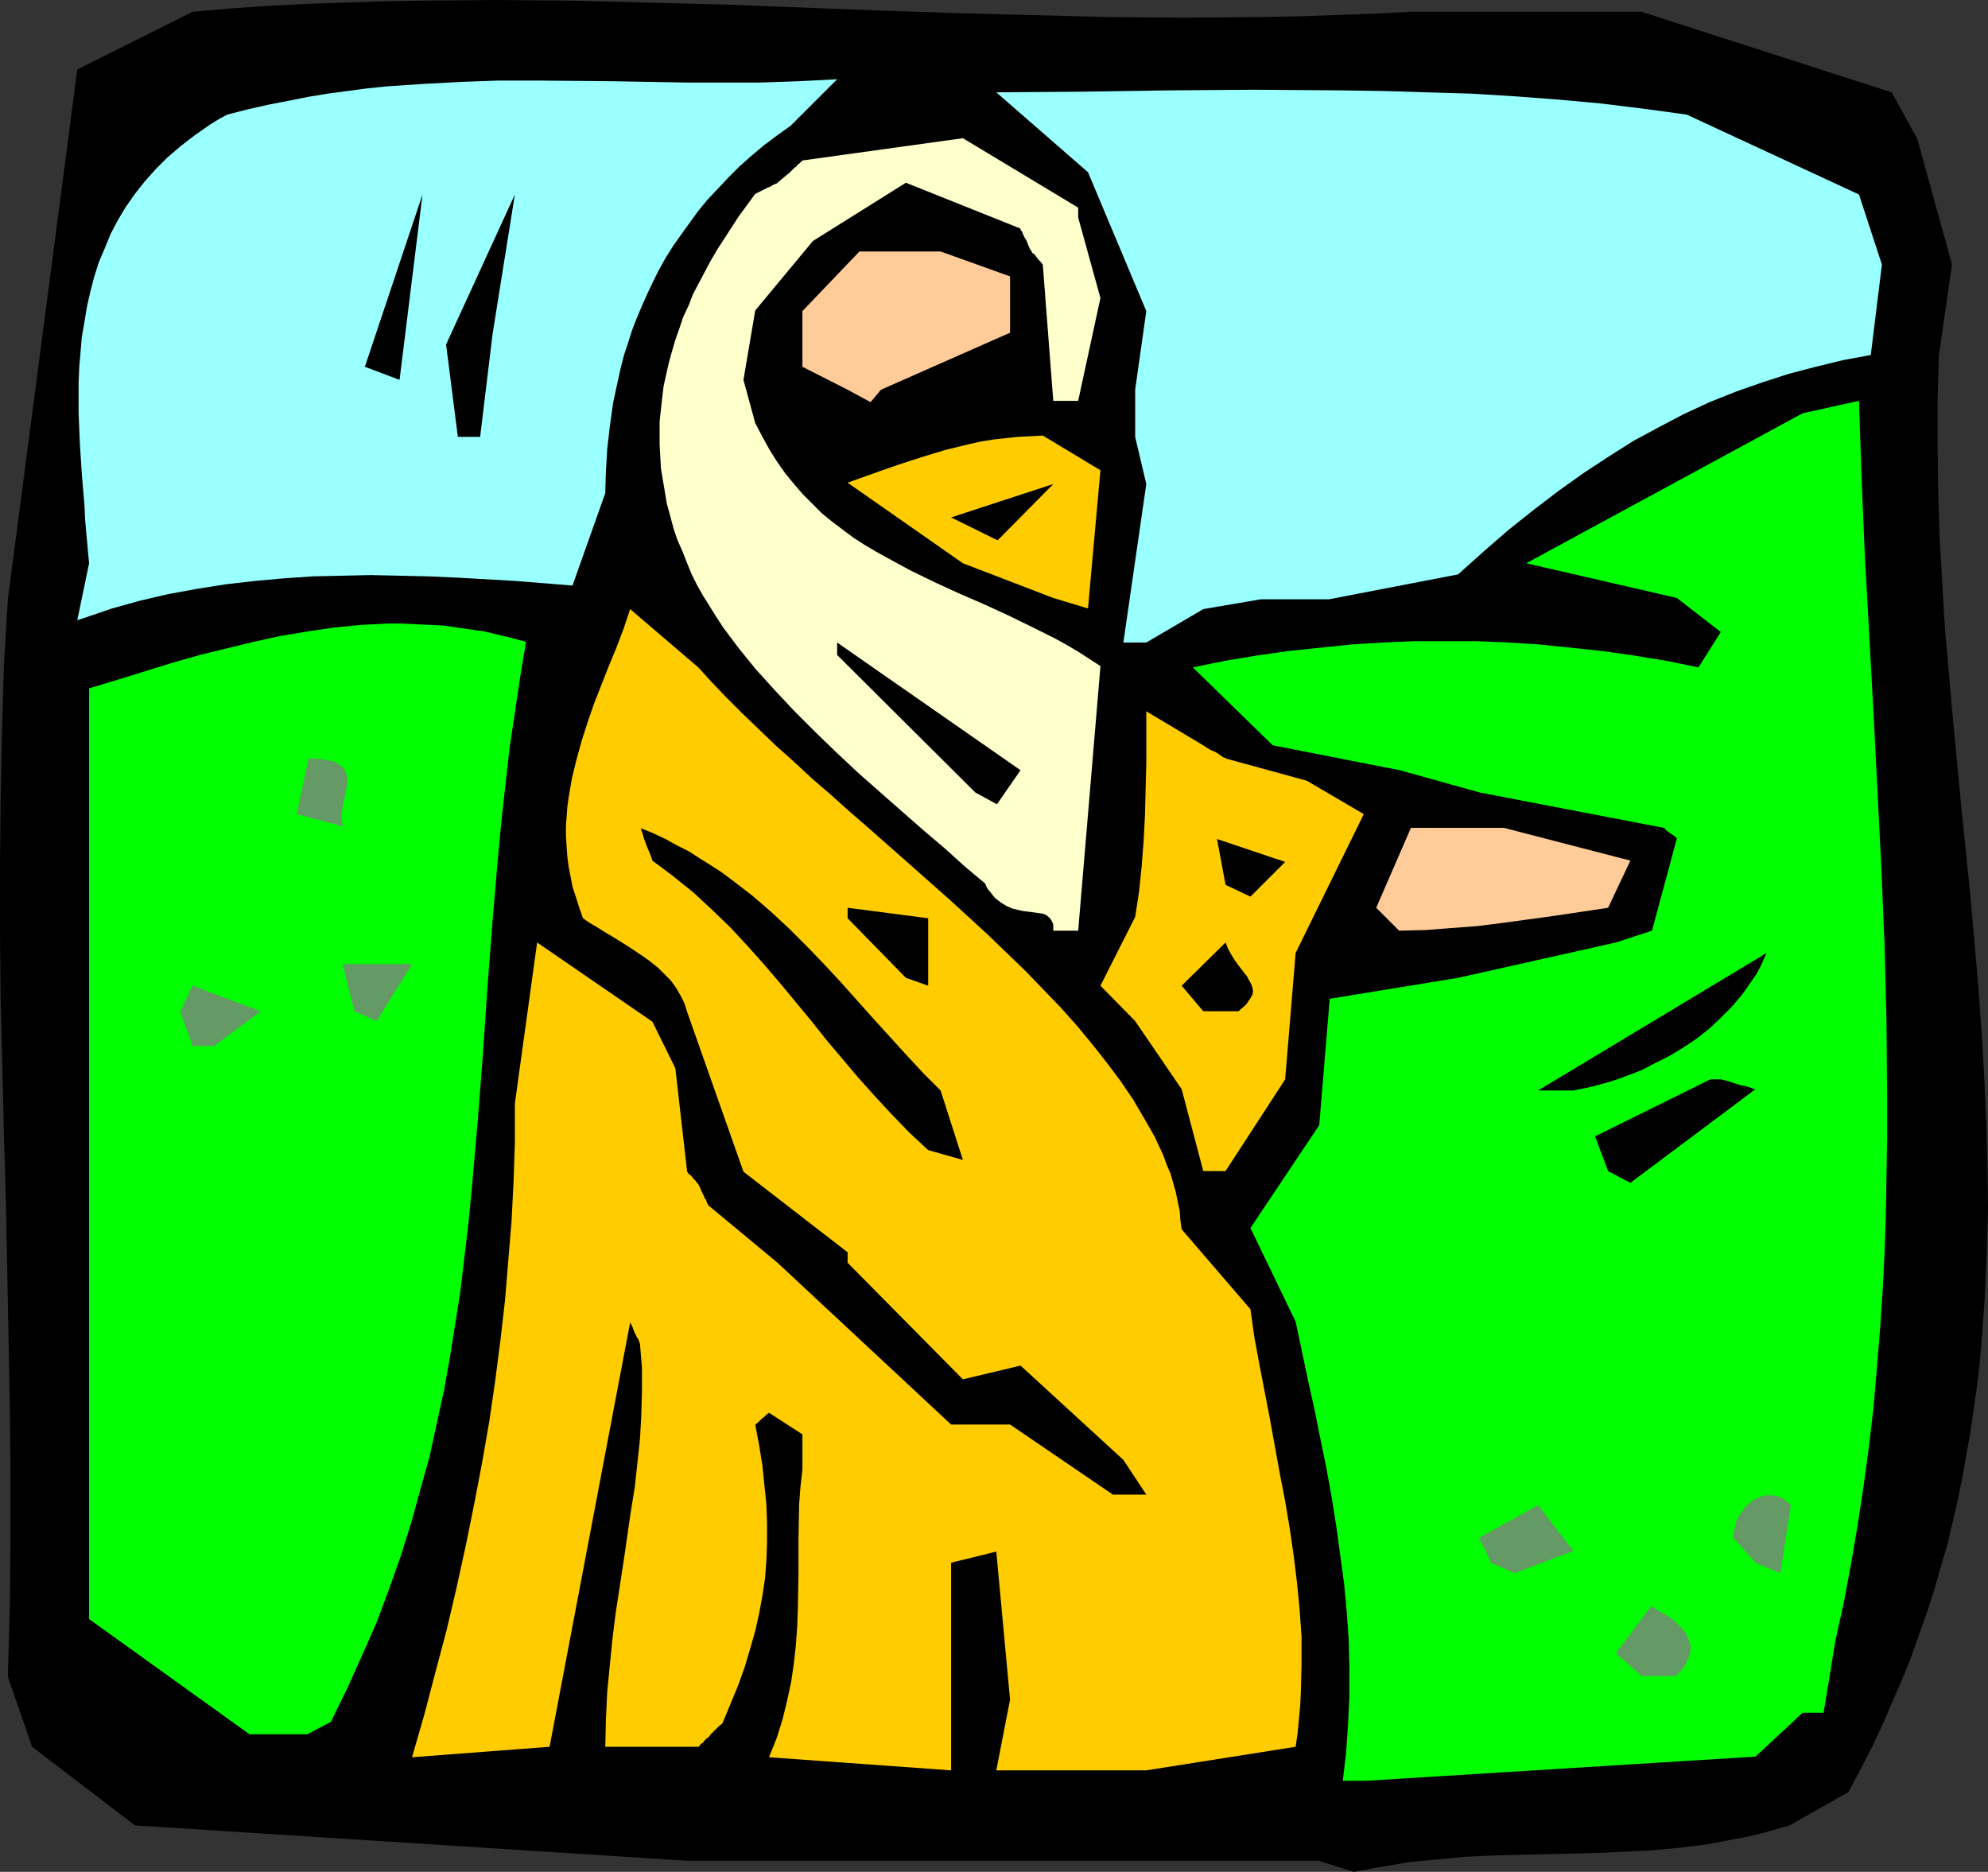 <?xml version="1.0" encoding="UTF-8" standalone="no"?>
<svg
   version="1.0"
   width="129.766mm"
   height="122.179mm"
   id="svg27"
   sodipodi:docname="Culture 04.wmf"
   xmlns:inkscape="http://www.inkscape.org/namespaces/inkscape"
   xmlns:sodipodi="http://sodipodi.sourceforge.net/DTD/sodipodi-0.dtd"
   xmlns="http://www.w3.org/2000/svg"
   xmlns:svg="http://www.w3.org/2000/svg">
  <rect width="100%" height="100%" fill="#333333" stroke="none"/>
  <sodipodi:namedview
     id="namedview27"
     pagecolor="#ffffff"
     bordercolor="#000000"
     borderopacity="0.25"
     inkscape:showpageshadow="2"
     inkscape:pageopacity="0.0"
     inkscape:pagecheckerboard="0"
     inkscape:deskcolor="#d1d1d1"
     inkscape:document-units="mm" />
  <defs
     id="defs1">
    <pattern
       id="WMFhbasepattern"
       patternUnits="userSpaceOnUse"
       width="6"
       height="6"
       x="0"
       y="0" />
  </defs>
  <path
     style="fill:#000000;fill-opacity:1;fill-rule:evenodd;stroke:none"
     d="M 325.3,459.032 H 169.518 L 33.29,450.307 7.918,430.918 1.939,413.63 2.424,396.665 2.586,379.861 V 363.057 L 2.424,346.253 2.101,329.45 1.454,296.165 0.97,279.523 0.162,246.401 0,229.92 V 213.44 L 0.162,196.959 0.485,180.64 0.97,164.159 1.939,147.84 19.069,17.127 47.51,2.908 56.722,2.1 66.094,1.454 75.467,0.969 84.84,0.646 94.213,0.323 103.585,0.162 122.493,0 l 18.746,0.162 18.907,0.485 18.746,0.485 37.814,1.454 18.907,0.646 18.907,0.485 18.746,0.485 18.746,0.162 18.746,-0.162 9.373,-0.162 9.373,-0.323 9.211,-0.323 9.373,-0.485 h 56.883 l 61.731,19.874 6.302,11.472 8.565,31.022 -3.232,22.297 -0.323,11.31 v 11.149 l 0.162,11.149 0.323,11.149 0.646,10.987 0.646,11.149 0.97,11.149 0.97,10.987 2.101,22.136 2.262,22.136 1.939,22.136 0.808,10.987 0.646,10.987 0.485,10.987 0.323,10.987 0.162,11.149 -0.323,10.987 -0.485,11.149 -0.808,10.987 -0.485,5.494 -0.646,5.494 -0.808,5.494 -0.808,5.655 -0.97,5.494 -0.97,5.494 -1.131,5.494 -1.293,5.655 -1.293,5.494 -1.616,5.494 -1.616,5.655 -1.778,5.494 -1.939,5.494 -1.939,5.494 -2.262,5.655 -2.424,5.494 -2.424,5.655 -2.586,5.494 -2.909,5.655 -2.909,5.494 -14.544,8.24 -3.394,0.969 -3.394,0.969 -3.394,0.808 -3.394,0.646 -6.787,1.293 -6.626,0.808 -6.626,0.646 -6.626,0.323 -6.626,0.323 -6.626,0.162 -6.787,0.162 -6.626,0.162 -6.626,0.162 -6.626,0.323 -6.787,0.646 -6.787,0.646 -6.787,1.131 -3.555,0.646 -3.394,0.646 z"
     id="path1" />
  <path
     style="fill:#ffcc00;fill-opacity:1;fill-rule:evenodd;stroke:none"
     d="m 259.853,436.735 h -14.059 l 3.394,-17.45 -3.394,-36.516 -11.15,2.747 v 19.55 31.669 l -44.925,-3.231 0.97,-2.424 0.97,-2.424 1.454,-4.686 1.131,-4.686 0.97,-4.524 0.646,-4.524 0.485,-4.362 0.323,-4.524 0.162,-4.362 0.162,-8.725 v -8.563 l 0.162,-8.563 0.323,-4.362 0.485,-4.201 v -8.725 l -8.242,-5.332 -0.646,0.485 -0.485,0.485 -0.808,0.646 -0.646,0.646 -0.323,0.323 -0.323,0.162 v 0.162 h -0.162 l 0.97,5.17 0.808,5.009 0.485,4.847 0.485,4.686 0.162,4.686 v 4.524 l -0.162,4.524 -0.323,4.362 -0.646,4.362 -0.808,4.363 -0.97,4.362 -1.293,4.524 -1.293,4.362 -1.616,4.524 -1.939,4.686 -1.939,4.686 -1.131,0.969 -0.97,0.969 -0.808,0.808 -0.485,0.646 -0.646,0.485 -0.485,0.485 -0.323,0.485 -0.323,0.162 -0.485,0.485 -0.162,0.323 h -0.162 -22.947 l 0.162,-6.786 0.323,-6.786 0.646,-6.625 0.646,-6.463 0.808,-6.463 0.97,-6.301 0.97,-6.301 1.778,-12.28 0.97,-5.978 0.646,-5.978 0.646,-5.978 0.323,-5.817 0.162,-5.978 v -5.817 l -0.485,-5.817 -0.323,-0.969 -0.485,-0.808 -0.323,-0.646 -0.323,-0.646 -0.162,-0.485 -0.162,-0.485 -0.323,-0.646 -0.162,-0.323 -0.162,-0.323 v 0 l -19.877,104.7 -33.936,2.585 3.07,-10.664 2.747,-10.502 2.747,-10.341 2.424,-10.341 2.262,-10.341 2.101,-10.341 1.939,-10.179 1.778,-10.179 1.454,-10.018 1.293,-10.018 1.131,-9.856 0.808,-9.856 0.808,-9.694 0.485,-9.694 0.323,-9.694 v -9.533 l 5.494,-39.747 28.442,19.55 5.656,11.472 2.909,25.529 0.485,0.646 0.485,0.323 0.646,0.808 0.485,0.485 0.323,0.485 0.162,0.162 0.162,0.162 v 0 l 0.485,0.969 0.323,0.808 0.323,0.646 0.323,0.646 0.162,0.485 0.323,0.323 0.162,0.646 0.323,0.485 v 0.162 0 l 17.13,14.219 42.824,39.909 h 14.544 l 25.371,17.288 h 8.242 l -5.656,-8.563 -25.371,-23.267 -14.221,3.393 -28.442,-28.76 v -2.585 l -25.694,-19.874 -13.898,-39.424 -0.646,-2.1 -0.97,-1.939 -1.131,-1.939 -1.293,-1.777 -1.454,-1.454 -1.616,-1.616 -1.778,-1.454 -1.778,-1.293 -3.878,-2.585 -3.878,-2.424 -1.939,-1.131 -1.778,-1.131 -1.939,-1.131 -1.616,-1.131 -0.97,-2.747 -0.808,-2.585 -0.808,-2.424 -0.485,-2.585 -0.485,-2.424 -0.323,-2.585 -0.162,-2.424 -0.162,-2.424 v -2.424 l 0.162,-2.424 0.162,-2.262 0.323,-2.424 0.808,-4.686 1.131,-4.686 1.293,-4.686 1.454,-4.524 1.616,-4.686 3.555,-9.048 1.939,-4.686 1.778,-4.686 1.616,-4.847 16.806,14.38 3.394,3.716 3.555,3.716 3.878,3.878 4.04,3.878 4.202,4.039 4.525,4.039 4.525,4.201 4.686,4.039 4.686,4.201 4.848,4.201 9.696,8.563 9.858,8.725 9.534,8.725 4.686,4.524 4.525,4.362 4.363,4.524 4.363,4.524 4.04,4.524 3.878,4.686 3.555,4.524 3.394,4.524 3.07,4.524 2.747,4.686 2.586,4.524 2.101,4.524 0.808,2.262 0.97,2.262 0.646,2.262 0.646,2.262 0.485,2.424 0.485,2.262 0.162,2.262 0.323,2.262 16.968,19.712 0.97,6.948 1.293,6.948 2.586,13.411 2.424,13.411 1.293,6.625 1.131,6.786 0.97,6.625 0.808,6.625 0.646,6.625 0.485,6.786 v 6.625 l -0.162,6.786 -0.162,3.393 -0.323,3.555 -0.323,3.393 -0.485,3.393 -36.845,5.817 H 265.993 Z"
     id="path2" />
  <path
     style="fill:#00ff00;fill-opacity:1;fill-rule:evenodd;stroke:none"
     d="m 331.28,439.32 0.808,-6.948 0.485,-6.948 0.323,-6.948 v -6.948 l -0.162,-6.948 -0.485,-6.948 -0.646,-6.948 -0.97,-7.109 -0.97,-7.109 -1.131,-7.109 -1.293,-7.109 -1.454,-7.109 -1.454,-7.271 -1.616,-7.271 -3.07,-14.542 -11.15,-23.105 16.968,-25.367 2.586,-31.184 31.674,-5.17 38.946,-8.725 8.888,-2.908 6.141,-22.782 -0.485,-0.485 -0.485,-0.323 -0.97,-0.646 -0.646,-0.485 -0.323,-0.323 -0.162,-0.323 h -0.162 v 0 l -45.41,-8.725 -19.715,-5.494 -31.35,-6.14 -19.715,-19.227 7.918,-1.616 7.757,-1.293 7.918,-1.131 7.757,-0.808 7.757,-0.808 7.757,-0.485 7.757,-0.323 h 7.757 7.595 l 7.757,0.323 7.757,0.485 7.757,0.808 7.757,0.808 7.918,1.131 7.918,1.293 7.918,1.616 5.494,-8.725 -10.827,-8.402 -37.168,-8.563 68.195,-37 13.898,-3.07 0.646,19.227 0.808,19.066 2.101,38.132 1.939,38.293 0.808,19.227 0.485,19.066 0.162,19.227 v 9.533 l -0.162,9.533 -0.162,9.533 -0.323,9.533 -0.485,9.533 -0.646,9.533 -0.808,9.694 -0.808,9.533 -1.131,9.533 -1.293,9.533 -1.454,9.533 -1.616,9.533 -1.778,9.533 -2.101,9.533 -2.909,17.773 h -5.171 l -11.635,10.825 -96.313,5.978 z"
     id="path3" />
  <path
     style="fill:#00ff00;fill-opacity:1;fill-rule:evenodd;stroke:none"
     d="M 75.79,427.848 H 61.57 L 21.978,399.411 V 169.814 l 6.949,-2.1 6.787,-2.1 6.787,-2.1 6.787,-1.939 6.626,-1.616 6.626,-1.616 6.626,-1.454 6.787,-1.131 6.626,-0.969 6.626,-0.646 6.626,-0.323 h 3.232 l 3.394,0.162 3.394,0.162 3.394,0.162 3.394,0.485 3.394,0.485 3.394,0.485 3.394,0.808 3.394,0.808 3.555,0.969 -1.454,8.725 -1.293,8.725 -1.293,8.563 -0.97,8.725 -0.97,8.563 -0.808,8.402 -1.454,16.965 -0.646,8.402 -0.646,8.402 -1.131,16.642 -1.293,16.642 -1.454,16.481 -0.808,8.24 -0.97,8.24 -0.97,8.24 -1.293,8.24 -1.293,8.079 -1.454,8.24 -1.778,8.079 -1.778,8.24 -2.262,8.079 -2.262,8.24 -2.586,8.24 -2.909,8.24 -3.07,8.24 -3.555,8.079 -3.717,8.24 -4.04,8.24 z"
     id="path4" />
  <path
     style="fill:#659965;fill-opacity:1;fill-rule:evenodd;stroke:none"
     d="m 404.969,413.468 -6.302,-5.655 8.726,-11.633 1.939,1.293 1.778,0.969 1.616,1.131 1.293,1.131 0.97,1.131 0.808,0.969 0.646,1.131 0.323,1.131 0.323,0.969 v 1.131 l -0.162,0.969 -0.485,1.131 -0.485,1.131 -0.646,0.969 -0.808,0.969 -0.97,1.131 z"
     id="path5" />
  <path
     style="fill:#659965;fill-opacity:1;fill-rule:evenodd;stroke:none"
     d="m 367.801,385.516 -0.485,-1.131 -0.485,-0.969 -0.323,-0.808 -0.323,-0.646 -0.323,-0.646 -0.323,-0.485 -0.323,-0.646 -0.162,-0.485 -0.162,-0.162 v -0.162 l 14.544,-8.079 8.726,11.31 -14.544,5.494 z"
     id="path6" />
  <path
     style="fill:#659965;fill-opacity:1;fill-rule:evenodd;stroke:none"
     d="m 433.088,385.516 -5.494,-6.14 0.162,-1.454 0.323,-1.454 0.323,-1.293 0.646,-1.293 0.808,-1.131 0.808,-1.131 0.97,-0.808 0.97,-0.808 1.131,-0.485 0.97,-0.485 1.293,-0.162 h 1.131 l 1.131,0.162 1.293,0.485 1.131,0.808 1.131,0.969 -2.586,16.804 z"
     id="path7" />
  <path
     style="fill:#000000;fill-opacity:1;fill-rule:evenodd;stroke:none"
     d="m 396.728,288.895 -3.232,-8.563 28.442,-14.057 h 2.586 l 1.454,0.323 1.454,0.485 0.97,0.323 1.131,0.323 0.808,0.162 0.646,0.162 0.646,0.162 0.323,0.162 0.485,0.162 0.485,0.162 h 0.162 l -30.866,23.105 z"
     id="path8" />
  <path
     style="fill:#ffcc00;fill-opacity:1;fill-rule:evenodd;stroke:none"
     d="m 296.859,288.895 -5.333,-20.197 -11.474,-16.804 -8.565,-8.725 8.565,-16.965 0.97,-6.301 0.646,-6.301 0.485,-6.301 0.323,-6.301 0.162,-6.463 0.162,-6.301 v -12.764 l 14.059,8.402 0.97,0.646 0.808,0.485 0.808,0.323 0.646,0.323 0.485,0.323 0.485,0.323 0.646,0.485 0.485,0.162 h 0.162 v 0.162 l 20.038,5.494 14.059,8.24 -16.806,34.254 -2.586,31.184 -14.706,22.62 z"
     id="path9" />
  <path
     style="fill:#000000;fill-opacity:1;fill-rule:evenodd;stroke:none"
     d="m 228.987,283.724 -4.686,-4.362 -4.363,-4.524 -4.202,-4.524 -4.04,-4.524 -7.918,-9.371 -3.717,-4.686 -7.757,-9.371 -3.878,-4.524 -4.04,-4.524 -4.202,-4.524 -4.525,-4.363 -4.525,-4.201 -5.01,-4.039 -2.586,-1.939 -2.586,-1.939 -0.485,-1.454 -0.485,-1.131 -0.485,-1.131 -0.323,-0.969 -0.323,-0.808 -0.162,-0.646 -0.162,-0.485 -0.162,-0.485 -0.162,-0.323 v -0.323 l -0.162,-0.323 h -0.162 l 3.232,1.293 3.07,1.454 2.909,1.616 2.909,1.454 2.747,1.777 2.586,1.616 2.747,1.777 2.586,1.939 4.848,3.716 4.686,4.039 4.525,4.201 4.363,4.363 4.202,4.362 4.202,4.524 8.08,9.048 8.08,8.887 4.202,4.524 4.202,4.201 5.494,17.127 z"
     id="path10" />
  <path
     style="fill:#000000;fill-opacity:1;fill-rule:evenodd;stroke:none"
     d="m 379.436,269.021 56.398,-33.931 -0.808,1.777 -0.808,1.777 -0.97,1.777 -1.131,1.616 -2.262,3.231 -2.586,3.07 -2.747,2.747 -2.909,2.747 -3.07,2.424 -3.394,2.262 -3.232,1.939 -3.555,1.777 -3.394,1.777 -3.394,1.293 -3.555,1.293 -3.394,0.969 -3.232,0.808 -3.232,0.646 z"
     id="path11" />
  <path
     style="fill:#659965;fill-opacity:1;fill-rule:evenodd;stroke:none"
     d="m 47.51,258.034 -3.07,-8.563 0.646,-1.131 0.323,-0.969 0.485,-0.808 0.323,-0.646 0.323,-0.646 0.162,-0.485 0.162,-0.485 0.323,-0.323 0.162,-0.485 v -0.162 l 0.162,-0.162 16.806,6.301 -11.474,8.563 z"
     id="path12" />
  <path
     style="fill:#659965;fill-opacity:1;fill-rule:evenodd;stroke:none"
     d="M 87.426,249.471 84.517,237.837 h 17.13 l -8.726,14.057 z"
     id="path13" />
  <path
     style="fill:#000000;fill-opacity:1;fill-rule:evenodd;stroke:none"
     d="m 296.859,249.471 -5.333,-6.301 10.827,-10.664 v 0 l 0.646,1.616 0.808,1.454 0.808,1.293 0.808,1.131 1.616,2.1 0.646,0.808 0.485,0.969 0.485,0.808 0.323,0.969 0.162,0.808 -0.162,0.969 -0.485,0.808 -0.646,0.969 -0.323,0.485 -0.646,0.646 -0.646,0.485 -0.646,0.646 z"
     id="path14" />
  <path
     style="fill:#000000;fill-opacity:1;fill-rule:evenodd;stroke:none"
     d="m 223.493,241.23 -14.382,-14.703 v -2.585 l 19.877,2.585 v 16.642 z"
     id="path15" />
  <path
     style="fill:#ffffcc;fill-opacity:1;fill-rule:evenodd;stroke:none"
     d="m 259.853,229.597 v -0.808 -0.646 l -0.162,-0.485 -0.323,-0.646 -0.485,-0.646 -0.808,-0.646 -0.808,-0.323 -1.131,-0.162 -1.131,-0.162 -1.293,-0.162 -1.293,-0.162 -1.454,-0.323 -1.293,-0.323 -1.454,-0.646 -1.293,-0.808 -1.454,-1.131 -0.646,-0.808 -0.646,-0.808 -0.646,-0.808 -0.485,-1.131 -5.01,-4.201 -5.01,-4.524 -5.333,-4.524 -5.333,-4.686 -5.333,-4.686 -5.494,-4.847 -5.333,-5.009 -5.171,-5.009 -5.01,-5.009 -4.848,-5.17 -4.686,-5.17 -4.202,-5.17 -1.939,-2.585 -1.939,-2.585 -1.778,-2.747 -1.616,-2.585 -1.616,-2.585 -1.454,-2.585 -1.293,-2.585 -1.131,-2.747 -1.131,-2.908 -1.293,-2.908 -0.97,-2.908 -0.808,-3.07 -0.808,-2.908 -0.485,-2.908 -0.485,-2.908 -0.485,-2.908 -0.162,-2.908 -0.162,-2.908 v -2.908 -2.908 l 0.323,-2.908 0.323,-2.908 0.323,-2.747 0.646,-2.908 0.646,-2.908 0.808,-2.908 0.808,-2.747 0.97,-2.747 0.97,-2.908 1.293,-2.747 1.131,-2.908 1.454,-2.747 1.454,-2.747 1.454,-2.747 1.616,-2.747 1.778,-2.747 3.555,-5.494 4.04,-5.494 0.97,-0.485 0.97,-0.485 0.646,-0.323 0.646,-0.323 0.485,-0.162 0.485,-0.323 0.646,-0.323 0.485,-0.162 0.162,-0.162 v 0 l 1.131,-0.969 0.97,-0.808 0.808,-0.646 0.646,-0.646 0.646,-0.646 0.485,-0.323 0.323,-0.485 0.323,-0.162 0.485,-0.485 0.162,-0.162 0.162,-0.162 39.592,-5.494 28.442,17.127 v 2.424 l 5.494,19.874 -5.494,25.367 h -6.141 l -2.586,-33.607 -0.485,-0.646 -0.485,-0.485 -0.646,-0.808 -0.485,-0.646 -0.485,-0.323 -0.162,-0.323 v -0.162 h -0.162 l -0.485,-0.969 -0.323,-0.808 -0.323,-0.808 -0.323,-0.485 -0.323,-0.646 -0.162,-0.323 -0.323,-0.808 -0.323,-0.323 V 56.551 56.389 L 223.493,45.079 200.545,59.459 l -14.221,17.127 -2.909,17.127 2.909,10.664 1.778,3.393 1.778,3.231 1.939,3.07 1.939,2.747 2.262,2.747 2.101,2.424 2.424,2.424 2.262,2.262 2.586,2.1 2.586,1.939 2.586,1.939 2.747,1.777 2.747,1.616 2.909,1.616 5.656,3.07 5.979,2.908 5.979,2.747 5.979,2.585 5.979,2.747 5.979,2.908 5.818,2.908 2.909,1.616 2.747,1.616 2.747,1.777 2.747,1.777 -5.494,65.276 z"
     id="path16" />
  <path
     style="fill:#ffcc99;fill-opacity:1;fill-rule:evenodd;stroke:none"
     d="m 339.521,223.942 8.565,-19.712 h 22.947 l 31.189,8.079 -5.494,11.633 -12.928,1.939 -12.928,1.777 -6.464,0.808 -6.464,0.485 -6.302,0.485 -6.464,0.162 z"
     id="path17" />
  <path
     style="fill:#000000;fill-opacity:1;fill-rule:evenodd;stroke:none"
     d="m 302.353,218.287 -2.101,-11.31 16.806,5.655 -8.565,8.563 z"
     id="path18" />
  <path
     style="fill:#659965;fill-opacity:1;fill-rule:evenodd;stroke:none"
     d="m 73.205,200.837 2.909,-13.734 h 1.454 l 1.293,0.162 1.293,0.162 0.97,0.162 0.97,0.162 0.808,0.323 0.646,0.485 0.646,0.323 0.323,0.485 0.485,0.485 0.485,1.131 0.162,1.131 v 1.293 l -0.485,2.747 -0.323,1.293 -0.323,1.454 -0.162,1.454 -0.162,1.293 0.162,1.131 0.323,1.131 z"
     id="path19" />
  <path
     style="fill:#000000;fill-opacity:1;fill-rule:evenodd;stroke:none"
     d="m 240.622,195.505 -34.098,-33.931 v -3.07 l 45.248,31.507 -5.818,8.402 z"
     id="path20" />
  <path
     style="fill:#99ffff;fill-opacity:1;fill-rule:evenodd;stroke:none"
     d="m 277.144,158.504 5.656,-39.101 -2.747,-11.633 V 96.137 l 2.747,-19.389 -14.382,-34.254 -22.624,-19.712 21.17,-0.162 21.331,-0.323 21.331,-0.162 21.493,0.162 10.666,0.162 10.504,0.323 10.666,0.323 10.666,0.646 10.666,0.808 10.666,0.969 10.504,1.293 10.666,1.454 42.501,19.712 5.656,17.288 -2.747,22.297 -6.949,1.293 -6.626,1.616 -6.787,1.777 -6.464,2.1 -6.464,2.262 -6.464,2.585 -6.302,2.908 -6.141,3.231 -6.302,3.393 -6.141,3.878 -6.141,4.039 -6.141,4.362 -6.141,4.686 -6.302,5.009 -6.141,5.332 -6.302,5.655 -31.835,6.14 h -16.806 l -14.221,2.424 -14.059,8.24 z"
     id="path21" />
  <path
     style="fill:#99ffff;fill-opacity:1;fill-rule:evenodd;stroke:none"
     d="m 19.069,153.011 2.909,-14.057 -0.646,-6.948 -0.323,-3.716 -0.162,-3.555 -0.646,-7.594 -0.485,-7.432 -0.323,-7.756 v -7.594 l 0.162,-3.878 0.323,-3.716 0.323,-3.716 0.646,-3.716 0.646,-3.878 0.808,-3.555 0.97,-3.716 1.131,-3.555 1.454,-3.393 1.454,-3.555 1.778,-3.393 1.939,-3.231 2.262,-3.231 2.424,-3.07 2.747,-3.07 2.909,-2.908 3.232,-2.747 3.555,-2.747 3.717,-2.585 2.101,-1.293 2.101,-1.131 5.01,-1.293 5.01,-1.131 5.01,-0.969 4.848,-0.969 4.848,-0.808 4.848,-0.646 4.848,-0.646 4.686,-0.485 9.534,-0.646 9.211,-0.485 9.211,-0.323 h 9.373 l 18.261,0.162 18.261,0.323 h 9.373 9.211 l 9.534,-0.323 9.373,-0.485 -11.474,11.472 -3.394,2.424 -3.232,2.424 -3.07,2.585 -2.909,2.585 -2.747,2.747 -2.586,2.747 -2.586,2.747 -2.262,2.747 -2.101,2.908 -2.101,2.908 -1.939,2.747 -1.939,3.07 -1.616,2.908 -1.454,2.908 -1.454,3.07 -1.293,2.908 -1.293,3.07 -1.131,2.908 -0.97,3.07 -0.97,2.908 -0.808,3.07 -0.646,2.908 -1.293,5.978 -0.808,5.817 -0.646,5.655 -0.323,5.494 -0.162,5.332 -8.08,22.782 -14.059,-1.131 -14.059,-0.808 -7.272,-0.323 -7.11,-0.162 -7.272,-0.162 -7.11,0.162 -7.272,0.162 -7.11,0.485 -7.11,0.646 -7.11,0.808 -7.11,1.131 -7.11,1.293 -6.949,1.616 -6.949,1.939 z"
     id="path22" />
  <path
     style="fill:#ffcc00;fill-opacity:1;fill-rule:evenodd;stroke:none"
     d="m 259.853,147.517 -22.301,-8.563 -28.442,-19.874 6.302,-2.262 5.979,-2.1 5.979,-1.939 5.818,-1.777 5.979,-1.454 2.909,-0.646 3.07,-0.485 2.909,-0.323 3.07,-0.323 3.07,-0.162 3.07,-0.162 14.221,8.563 -3.07,34.092 z"
     id="path23" />
  <path
     style="fill:#000000;fill-opacity:1;fill-rule:evenodd;stroke:none"
     d="m 234.643,127.644 25.21,-8.24 -13.736,13.895 z"
     id="path24" />
  <path
     style="fill:#000000;fill-opacity:1;fill-rule:evenodd;stroke:none"
     d="m 112.958,107.77 -2.909,-22.782 16.968,-37 -5.494,34.415 -3.07,25.367 z"
     id="path25" />
  <path
     style="fill:#ffcc99;fill-opacity:1;fill-rule:evenodd;stroke:none"
     d="M 209.11,96.137 197.96,90.482 V 76.748 l 14.059,-14.703 h 20.038 l 17.13,6.14 v 13.895 l -31.835,14.057 -2.586,3.07 z"
     id="path26" />
  <path
     style="fill:#000000;fill-opacity:1;fill-rule:evenodd;stroke:none"
     d="M 90.011,90.482 104.232,47.988 98.576,93.713 Z"
     id="path27" />
</svg>

